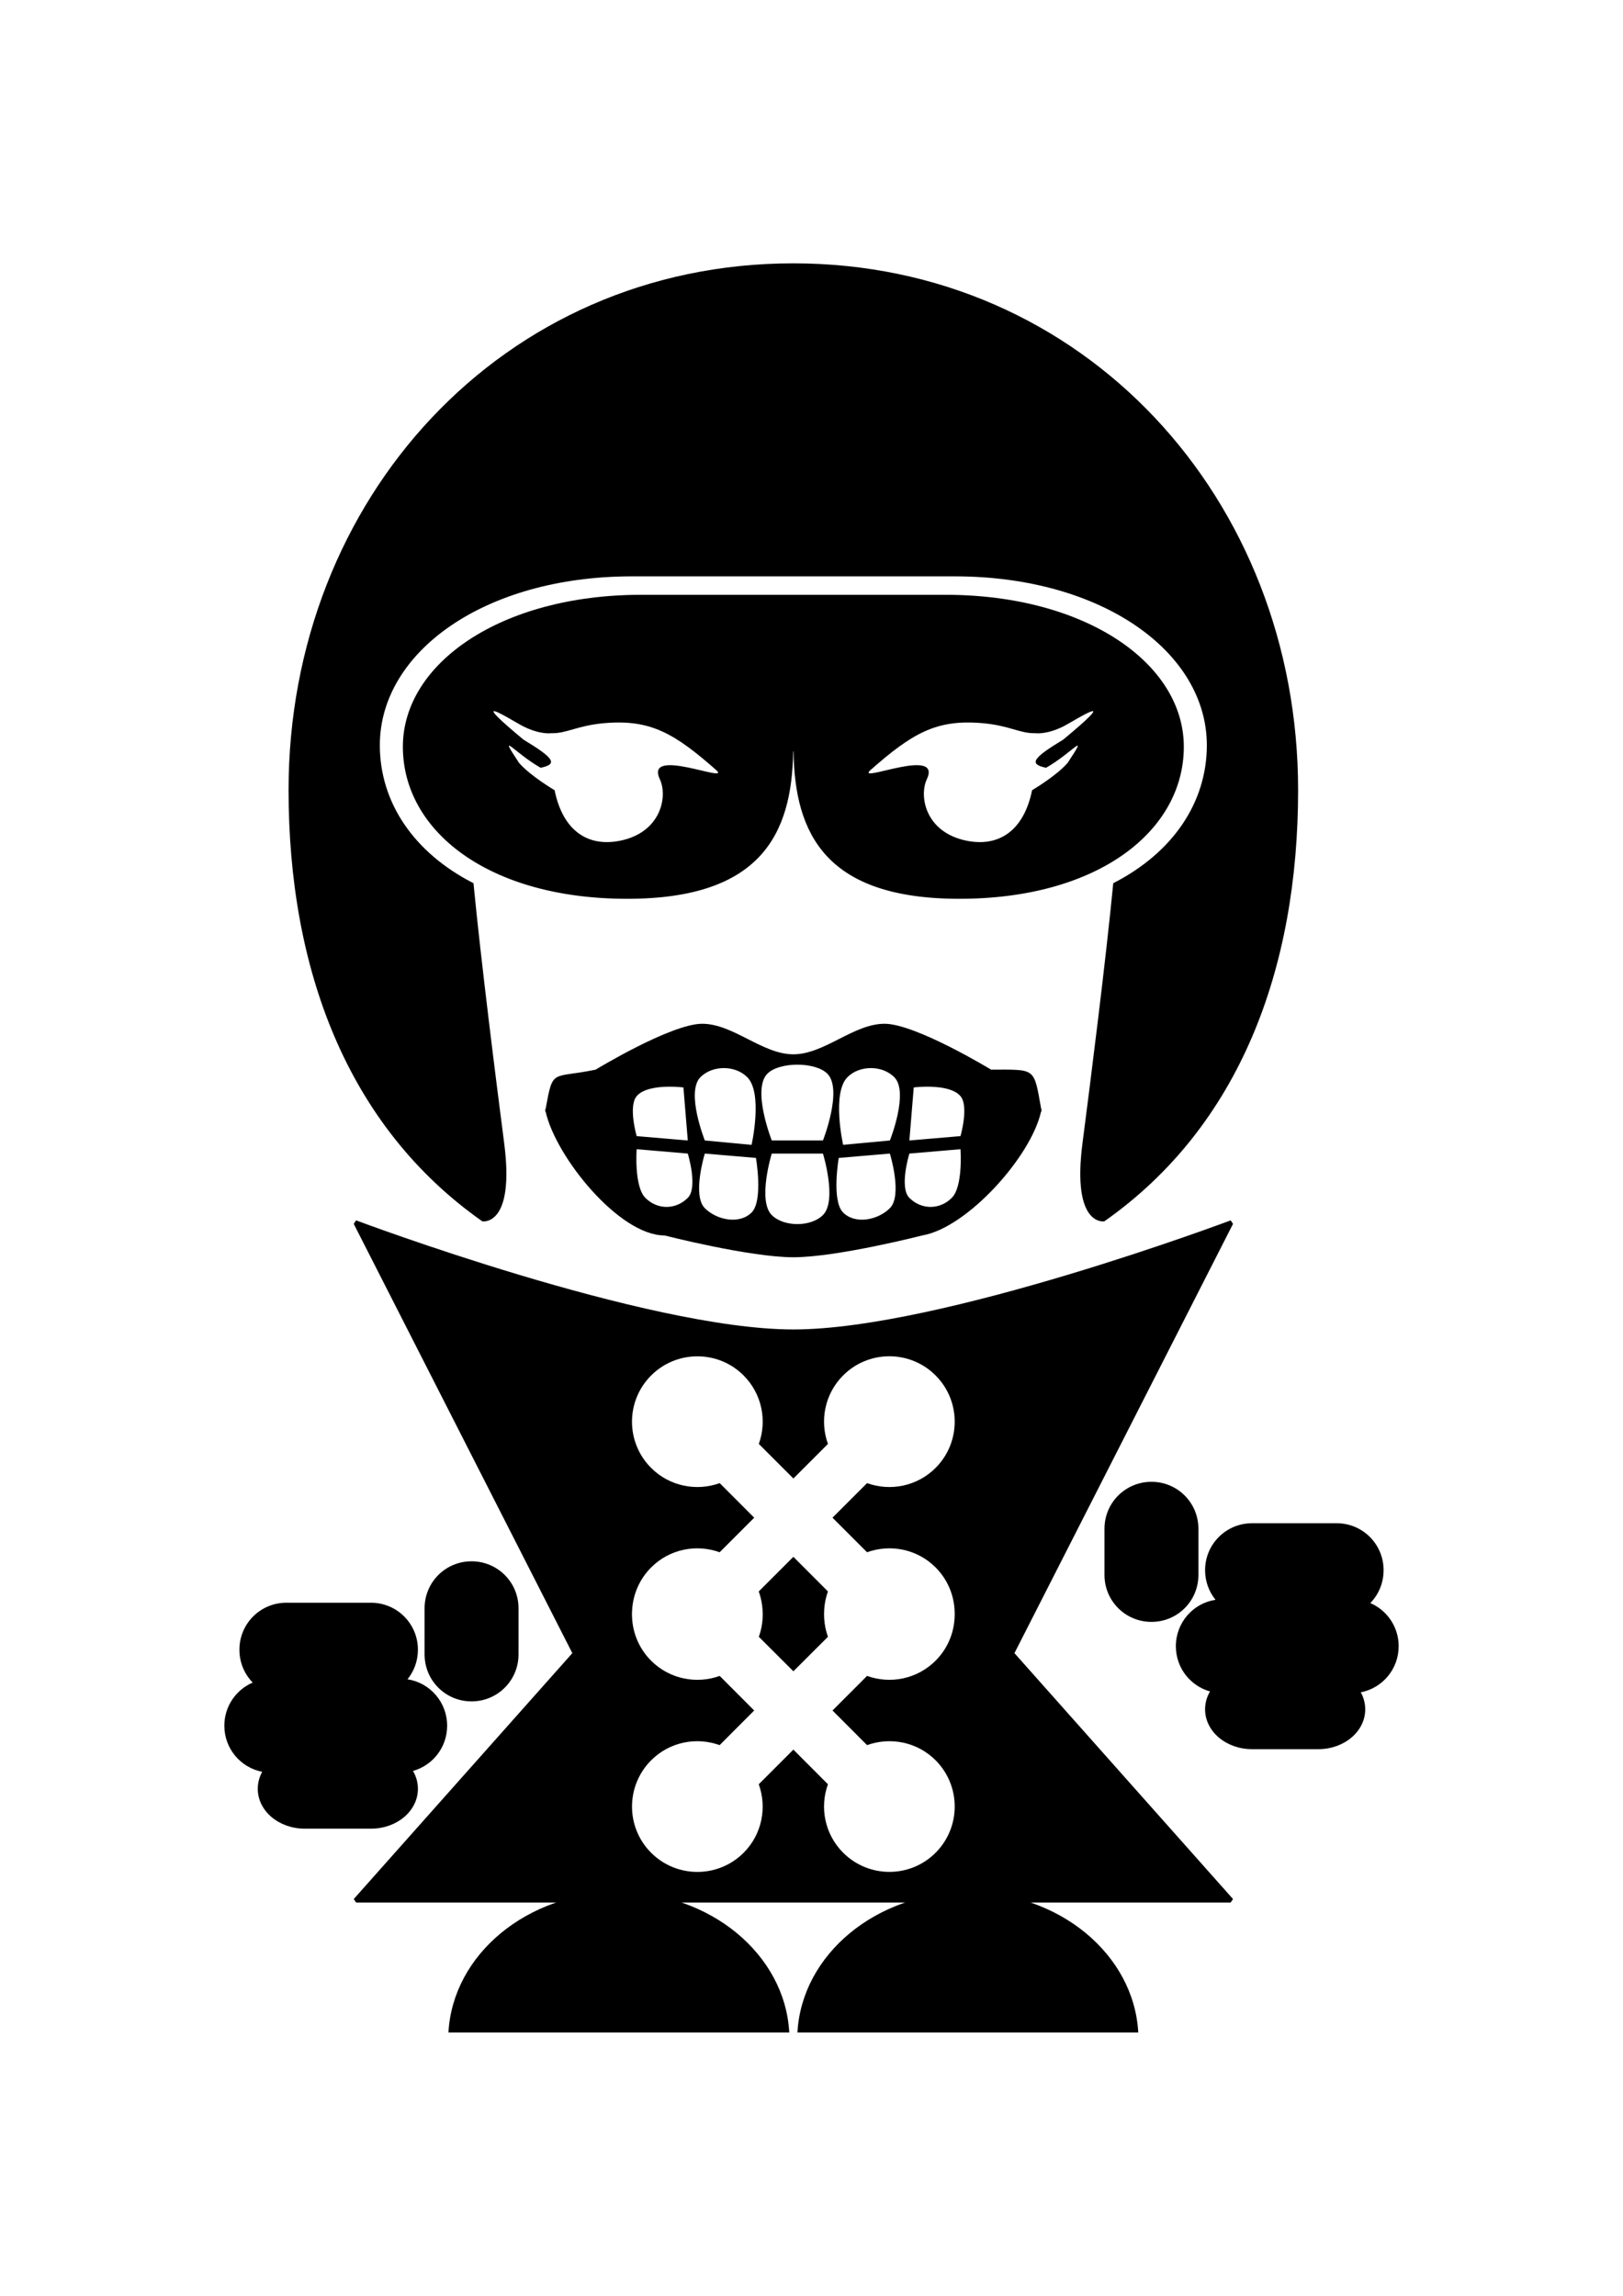 <?xml version="1.0" encoding="UTF-8" standalone="no"?>
<!-- Created with Inkscape (http://www.inkscape.org/) -->
<svg
    xmlns:inkscape="http://www.inkscape.org/namespaces/inkscape"
    xmlns:rdf="http://www.w3.org/1999/02/22-rdf-syntax-ns#"
    xmlns="http://www.w3.org/2000/svg"
    xmlns:xlink="http://www.w3.org/1999/xlink"
    xmlns:ns1="http://sozi.baierouge.fr"
    xmlns:cc="http://creativecommons.org/ns#"
    xmlns:dc="http://purl.org/dc/elements/1.1/"
    xmlns:sodipodi="http://sodipodi.sourceforge.net/DTD/sodipodi-0.dtd"
    id="svg2"
    sodipodi:docname="motard_woman.svg"
    viewBox="0 0 744.09 1052.4"
    version="1.1"
    inkscape:version="0.48.3.1 r9886"
  >
  <title
      id="title4138"
    >The road Queen</title
  >
  <sodipodi:namedview
      id="base"
      bordercolor="#666666"
      inkscape:pageshadow="2"
      inkscape:window-y="27"
      pagecolor="#ffffff"
      inkscape:window-height="712"
      inkscape:window-maximized="1"
      inkscape:zoom="0.46656941"
      inkscape:window-x="0"
      showgrid="false"
      borderopacity="1.0"
      inkscape:current-layer="capa1"
      inkscape:cx="-158.42046"
      inkscape:cy="526.18109"
      inkscape:window-width="1366"
      inkscape:pageopacity="0.0"
      inkscape:document-units="px"
  />
  <g
      id="capa1"
      inkscape:label="Capa 1"
      inkscape:groupmode="layer"
    >
    <g
        id="g3040"
        transform="translate(-8.325 0)"
      >
      <g
          id="g4133"
        >
        <path
            id="path2985"
            style="fill:#000000"
            inkscape:connector-curvature="0"
            d="m372.03 120.71c-133.34 0-231.41 108.1-231.41 241.44 0 81.768 26.651 154.01 88.844 197.69 0 0 15 2.598 10-35.906-3.705-28.534-10.686-83.961-14.062-119.09-27.453-14.023-42.938-37.12-42.938-63.25 0-42.633 47.783-77.216 115.06-77.406h0.562 147.91 0.562c67.279 0.191 115.06 34.773 115.06 77.406 0 26.123-15.467 49.226-42.906 63.25-3.377 35.132-10.389 90.56-14.094 119.09-5 38.505 10 35.906 10 35.906 62.193-43.674 88.844-115.92 88.844-197.69 0-133.34-98.1-241.44-231.44-241.44zm-70.344 151.94c-63.528 0.172-108.66 31.285-108.66 69.656 0 38.477 39.104 69.688 102.88 69.688 61.136 0 75.498-29.562 76.062-67.562h0.156c0.565 38 14.926 67.562 76.062 67.562 63.771 0 102.88-31.21 102.88-69.688 0-38.371-45.128-69.485-108.66-69.656h-0.531-139.66-0.531zm-66.969 53.344c1.278-0.372 10.67 5.515 13.281 6.844 7.943 4.042 13.062 3.25 13.062 3.25 7.095 0.2 11.871-3.555 24.531-4.625 20.931-1.769 31.946 4.617 51.344 21.75 5.897 5.864-33.178-11.125-26.094 3.969 3.662 7.802 0.67 24.36-18.219 28.188-14.76 2.991-26.243-4.521-30.031-23.156 0 0-11.049-6.478-16.312-12.531-10.234-15.521-1.974-4.476 9.906 2.25 8.022-1.678 6.229-4.382-7.875-12.906-11.537-9.58-14.468-12.776-13.594-13.031zm274.41 0c1.542-0.189-0.92 2.715-13.344 13.031-14.103 8.524-15.897 11.228-7.875 12.906 11.88-6.726 20.14-17.771 9.906-2.25-5.264 6.053-16.312 12.531-16.312 12.531-3.788 18.635-15.271 26.147-30.031 23.156-18.889-3.827-21.881-20.385-18.219-28.188 7.085-15.094-31.99 1.895-26.094-3.969 19.398-17.133 30.412-23.519 51.344-21.75 12.66 1.07 17.436 4.825 24.531 4.625 0 0 5.119 0.792 13.062-3.25 2.474-1.259 11.048-6.601 13.031-6.844zm-178.88 143.28c-14.243 0-48.844 21.031-48.844 21.031-20.288 4.251-19.477-0.913-22.938 18.062h-0.219c0.032 0.174 0.09 0.355 0.125 0.531-0.041 0.227-0.082 0.36-0.125 0.594h0.219c4.569 20.723 33.686 56.812 54.5 56.812 0 0 39.116 10 59.094 10s59.094-10 59.094-10c20.522-3.473 49.897-36.089 54.469-56.812h0.25c-0.044-0.239-0.083-0.392-0.125-0.625 0.033-0.166 0.095-0.336 0.125-0.5h-0.188c-3.451-19.193-2.226-18.062-22.969-18.062 0 0-34.601-21.031-48.844-21.031s-27.57 14-41.812 14c-14.243 0-27.57-14-41.812-14zm43.625 18.75c5.481 0 10.986 1.361 13.75 4.125 7.215 7.215-2 30.625-2 30.625h-23.469s-9.215-23.41-2-30.625c2.764-2.764 8.238-4.125 13.719-4.125zm-33.688 1.562c3.981 0 7.955 1.393 10.719 4.156 7.316 7.316 2 31.031 2 31.031l-21.438-2s-8.845-22.187-2-29.031c2.764-2.764 6.738-4.156 10.719-4.156zm67.406 0c3.981 0 7.955 1.393 10.719 4.156 6.845 6.845-2 29.031-2 29.031l-21.438 2s-5.316-23.715 2-31.031c2.764-2.764 6.738-4.156 10.719-4.156zm-93 8.531c3.946-0.064 7.062 0.344 7.062 0.344l2 24.312-23.438-2s-3.938-13.646 0-18.312c2.877-3.409 9.302-4.262 14.375-4.344zm118.09 0c5.229-0.07 12.807 0.56 16 4.344 3.938 4.667 0 18.312 0 18.312l-23.438 2 2-24.312s2.3-0.302 5.438-0.344zm-132.47 28.656 23.438 2s4.789 15.523 0 20.312c-5.527 5.527-13.91 5.527-19.438 0-5.261-5.261-4-22.312-4-22.312zm148.47 0s1.261 17.052-4 22.312c-5.521 5.521-13.916 5.521-19.438 0-4.789-4.789 0-20.312 0-20.312l23.438-2zm-117.22 2 23.438 2s3.43 19.601-2 25.031c-5.527 5.527-15.91 3.527-21.438-2-5.902-5.902 0-25.031 0-25.031zm30.688 0h23.469s6.643 21.544 0 28.188c-5.527 5.527-17.942 5.527-23.469 0-6.643-6.643 0-28.188 0-28.188zm54.156 0s5.902 19.13 0 25.031c-5.527 5.527-15.91 7.527-21.438 2-5.43-5.43-2-25.031-2-25.031l23.438-2z"
        />
        <path
            id="rect3913"
            style="fill:#000000"
            inkscape:connector-curvature="0"
            d="m171.59 559.4-1.09 1.59 100.22 196.78-100.22 112.72l1.094 1.594h200.47 200.47l1.094-1.594-100.21-112.72 100.21-196.78-1.094-1.594s-132.9 50-200.47 50c-67.567 0-200.47-50-200.47-50zm156.44 62.312c7.672-0.005 15.337 2.899 21.188 8.75 8.487 8.487 10.824 20.818 7 31.406l15.844 15.844 15.844-15.844c-3.824-10.588-1.518-22.92 6.969-31.406 11.701-11.701 30.674-11.701 42.375 0s11.701 30.705 0 42.406c-8.487 8.487-20.818 10.793-31.406 6.969l-15.85 15.84 15.844 15.844c10.588-3.824 22.92-1.549 31.406 6.938 5.585 5.585 8.497 12.829 8.75 20.156 0.012 0.348 0.031 0.683 0.031 1.031 0.002 0.132 0 0.275 0 0.406-0.005 0.351-0.015 0.712-0.031 1.062-0.26 7.311-3.172 14.547-8.75 20.125-8.487 8.487-20.818 10.793-31.406 6.969l-15.84 15.85 15.844 15.875c10.588-3.824 22.92-1.549 31.406 6.938 11.701 11.701 11.701 30.705 0 42.406s-30.674 11.67-42.375-0.031c-8.487-8.487-10.793-20.787-6.969-31.375l-15.844-15.875-15.875 15.875c3.824 10.588 1.549 22.92-6.938 31.406-11.701 11.701-30.705 11.701-42.406 0s-11.67-30.705 0.031-42.406c8.487-8.487 20.787-10.761 31.375-6.938l15.844-15.875-15.812-15.844c-10.588 3.824-22.951 1.518-31.438-6.969-5.578-5.578-8.49-12.821-8.75-20.125-0.016-0.35-0.027-0.712-0.031-1.062 0-0.134-0.002-0.272 0-0.406 0-0.339 0.019-0.661 0.031-1 0.017-0.48 0.054-0.959 0.094-1.438 0.564-6.842 3.461-13.523 8.688-18.75 8.487-8.487 20.787-10.761 31.375-6.938l15.844-15.844-15.812-15.844c-10.588 3.824-22.951 1.518-31.438-6.969-11.701-11.701-11.701-30.674 0-42.375 5.851-5.851 13.515-8.777 21.188-8.781zm44.031 91.906-15.875 15.875c0.746 2.066 1.25 4.187 1.531 6.344 0.079 0.607 0.145 1.203 0.188 1.812 0.042 0.525 0.048 1.068 0.062 1.594 0.003 0.169 0.031 0.331 0.031 0.5 0.001 0.085-0 0.165 0 0.25 0.007 3.478-0.586 6.973-1.781 10.281l15.844 15.812 15.844-15.812c-0.985-2.727-1.547-5.575-1.719-8.438-0.043-0.609-0.057-1.233-0.062-1.844 0-0.037-0-0.056 0-0.094-0.004-0.657 0.023-1.344 0.062-2 0.171-2.86 0.734-5.679 1.719-8.406l-15.844-15.875z"
        />
        <path
            id="path4047"
            style="fill:#000000"
            inkscape:connector-curvature="0"
            d="m292.05 867.37c-41.953 0-76.176 28.491-78.125 64.281h156.25c-1.95-35.79-36.172-64.281-78.125-64.281zm160 0c-41.953 0-76.176 28.491-78.125 64.281h156.25c-1.95-35.79-36.172-64.281-78.125-64.281z"
        />
      </g
      >
      <path
          id="rect3043"
          d="m111.18 791.04c0 10.499 7.441 19.186 17.356 21.124-1.3 2.357-2.031 5.004-2.031 7.788 0 10.128 9.611 18.277 21.543 18.277h30.336c11.932 0 21.543-8.149 21.543-18.277 0-2.943-0.817-5.728-2.261-8.186 9.056-2.547 15.66-10.835 15.66-20.727 0-10.792-7.843-19.692-18.172-21.292 2.988-3.696 4.773-8.401 4.773-13.546 0-11.932-9.611-21.543-21.543-21.543h-38.774c-11.932 0-21.522 9.611-21.522 21.543 0 5.869 2.311 11.176 6.092 15.053-7.657 3.295-13.001 10.892-13.001 19.785zm91.805-32.681c0 11.932 9.59 21.522 21.522 21.522s21.543-9.59 21.543-21.522v-21.166c0-11.932-9.611-21.522-21.543-21.522s-21.522 9.59-21.522 21.522v21.166z"
          style="fill:#000000"
          inkscape:connector-curvature="0"
      />
      <path
          id="path3054"
          style="fill:#000000"
          inkscape:connector-curvature="0"
          d="m649.56 754.6c0 10.499-7.441 19.186-17.356 21.124 1.3 2.357 2.031 5.004 2.031 7.788 0 10.128-9.611 18.277-21.543 18.277h-30.336c-11.932 0-21.543-8.149-21.543-18.277 0-2.943 0.817-5.728 2.261-8.186-9.056-2.547-15.66-10.835-15.66-20.727 0-10.792 7.843-19.692 18.172-21.292-2.988-3.696-4.773-8.401-4.773-13.546 0-11.932 9.611-21.543 21.543-21.543h38.774c11.932 0 21.522 9.611 21.522 21.543 0 5.869-2.311 11.176-6.092 15.053 7.657 3.295 13.001 10.892 13.001 19.785zm-91.805-32.681c0 11.932-9.59 21.522-21.522 21.522s-21.543-9.59-21.543-21.522v-21.166c0-11.932 9.611-21.522 21.543-21.522s21.522 9.59 21.522 21.522v21.166z"
      />
    </g
    >
  </g
  >
</svg
>
